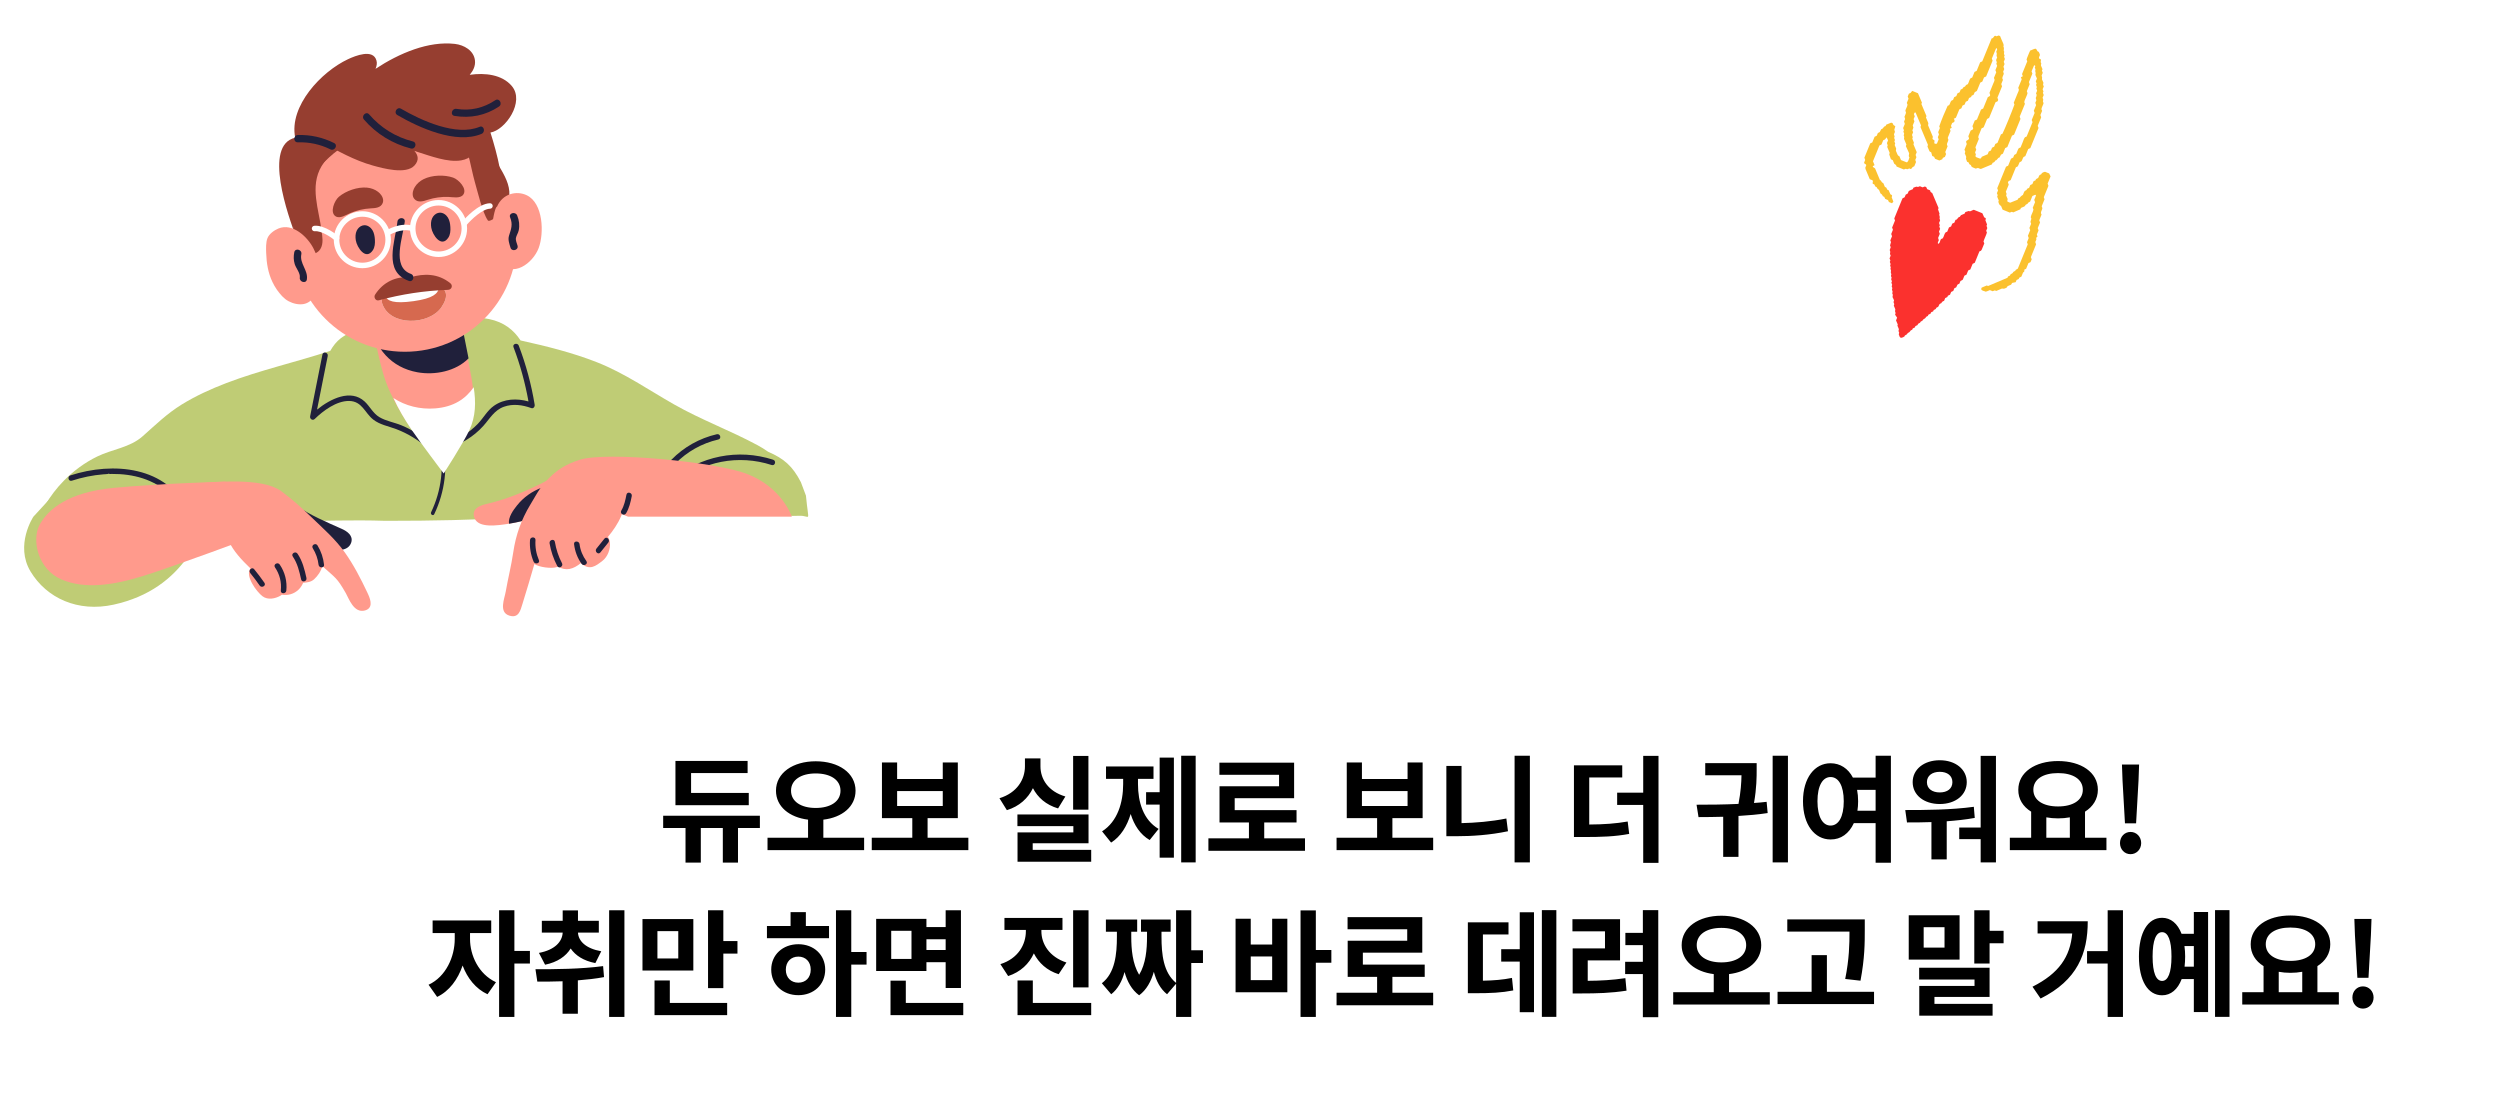 <svg width="518" height="227" viewBox="0 0 518 227" fill="none" xmlns="http://www.w3.org/2000/svg">
<g filter="url(#filter0_bdddddiiii_266_77200)">
<path d="M5 192.747C5 206.103 15.827 216.93 29.183 216.93H482.817C496.173 216.93 507 206.103 507 192.747V105.385C507 104.05 505.917 102.967 504.582 102.967H29.183C15.827 102.967 5 113.794 5 127.15V192.747Z" fill="white" shape-rendering="crispEdges"/>
<path d="M120 141.585V144.129H104.808V134.961H119.76V137.481H108.048V141.585H120ZM122.304 146.313V148.857H117.768V156.033H114.624V148.857H110.064V156.033H106.896V148.857H102.264V146.313H122.304ZM128.758 141.129C128.758 143.385 130.846 144.705 133.87 144.705C136.918 144.705 139.006 143.385 139.006 141.129C139.006 138.873 136.918 137.553 133.87 137.553C130.846 137.553 128.758 138.873 128.758 141.129ZM135.454 150.873H143.902V153.441H123.886V150.873H132.286V147.129C128.398 146.649 125.638 144.417 125.638 141.129C125.638 137.433 129.166 135.033 133.87 135.033C138.598 135.033 142.126 137.433 142.126 141.129C142.126 144.417 139.366 146.673 135.454 147.129V150.873ZM150.74 141.201V144.297H160.196V141.201H150.74ZM157.052 150.873H165.5V153.441H145.484V150.873H153.884V146.817H147.596V135.273H150.74V138.705H160.196V135.273H163.316V146.817H157.052V150.873ZM190.376 133.929V145.065H187.208V133.929H190.376ZM185.6 142.329L184.088 144.801C181.568 144.057 179.864 142.521 178.88 140.601C177.872 142.689 176.072 144.369 173.48 145.161L171.944 142.689C175.616 141.561 177.224 138.777 177.224 136.089V134.433H180.44V136.089C180.44 138.705 182.024 141.273 185.6 142.329ZM178.832 153.393H190.952V155.841H175.688V149.769H187.256V148.473H175.664V146.049H190.4V152.025H178.832V153.393ZM200.646 138.681V139.761C200.646 143.457 201.726 147.177 204.918 149.049L203.07 151.353C201.102 150.201 199.854 148.281 199.134 145.953C198.366 148.473 197.07 150.633 195.078 151.881L193.206 149.553C196.422 147.513 197.574 143.553 197.574 139.761V138.681H194.022V136.113H203.862V138.681H200.646ZM205.134 141.441V134.265H208.086V155.001H205.134V144.009H202.326V141.441H205.134ZM209.598 133.881H212.598V155.985H209.598V133.881ZM226.804 150.993H235.252V153.585H215.236V150.993H223.636V147.705H217.54V140.217H229.876V137.841H217.516V135.321H232.996V142.689H220.684V145.161H233.5V147.705H226.804V150.993ZM247.048 141.201V144.297H256.504V141.201H247.048ZM253.36 150.873H261.808V153.441H241.792V150.873H250.192V146.817H243.904V135.273H247.048V138.705H256.504V135.273H259.624V146.817H253.36V150.873ZM267.686 135.993V147.849C270.59 147.777 273.734 147.537 276.974 146.889L277.31 149.529C273.542 150.321 269.87 150.561 266.51 150.561H264.542V135.993H267.686ZM278.678 133.881H281.846V155.985H278.678V133.881ZM294.145 138.393V148.137C297.313 148.113 299.593 147.945 302.113 147.513L302.425 150.081C299.449 150.633 296.809 150.729 292.777 150.729H290.977V135.873H300.985V138.393H294.145ZM305.329 133.905H308.497V156.081H305.329V144.081H299.929V141.537H305.329V133.905ZM330.901 143.433L331.117 145.761C329.125 146.073 327.061 146.241 325.069 146.361V154.833H321.901V146.529C320.101 146.577 318.373 146.601 316.789 146.601L316.381 144.033C319.045 144.033 322.069 144.009 325.069 143.865C325.549 141.369 325.669 139.425 325.693 137.937H318.181V135.417H328.837V136.665C328.837 138.249 328.837 140.553 328.285 143.673C329.173 143.625 330.061 143.529 330.901 143.433ZM332.149 133.881H335.317V155.985H332.149V133.881ZM349.715 145.281H353.483V140.961H349.643C349.787 141.681 349.859 142.473 349.859 143.313C349.859 144.009 349.811 144.681 349.715 145.281ZM344.147 148.353C345.779 148.353 346.883 146.601 346.883 143.313C346.883 140.049 345.779 138.297 344.147 138.297C342.539 138.297 341.435 140.049 341.435 143.313C341.435 146.601 342.539 148.353 344.147 148.353ZM353.483 133.881H356.651V156.057H353.483V147.849H348.971C347.987 150.009 346.283 151.257 344.147 151.233C340.859 151.233 338.435 148.185 338.435 143.313C338.435 138.465 340.859 135.441 344.147 135.441C346.139 135.441 347.795 136.521 348.779 138.417H353.483V133.881ZM366.777 137.217C365.217 137.217 364.113 138.009 364.113 139.353C364.113 140.721 365.217 141.489 366.777 141.489C368.337 141.489 369.393 140.721 369.393 139.353C369.393 138.009 368.337 137.217 366.777 137.217ZM366.777 143.889C363.513 143.889 361.161 142.041 361.161 139.353C361.161 136.689 363.513 134.817 366.777 134.817C370.017 134.817 372.369 136.689 372.369 139.353C372.369 142.041 370.017 143.889 366.777 143.889ZM373.833 144.465L374.025 146.769C372.081 147.129 370.137 147.321 368.217 147.465V155.361H365.049V147.633C363.249 147.705 361.521 147.705 359.985 147.705L359.625 145.137C363.729 145.137 369.129 145.113 373.833 144.465ZM375.249 133.905H378.417V155.985H375.249V151.161H370.809V148.761H375.249V133.905ZM388.855 146.649V150.873H393.727V146.649C392.959 146.793 392.143 146.865 391.279 146.865C390.415 146.865 389.623 146.793 388.855 146.649ZM391.279 137.481C388.207 137.481 386.167 138.729 386.167 140.937C386.167 143.121 388.207 144.393 391.279 144.393C394.351 144.393 396.415 143.121 396.415 140.937C396.415 138.729 394.351 137.481 391.279 137.481ZM396.871 150.873H401.311V153.441H381.295V150.873H385.711V145.473C384.031 144.441 383.023 142.857 383.047 140.937C383.047 137.313 386.527 134.985 391.279 134.985C396.055 134.985 399.535 137.313 399.535 140.937C399.535 142.857 398.527 144.441 396.871 145.473V150.873ZM405.149 147.897L404.645 139.041L404.525 135.705H408.077L407.957 139.041L407.453 147.897H405.149ZM406.301 154.281C405.053 154.281 404.117 153.273 404.117 151.977C404.117 150.681 405.053 149.673 406.301 149.673C407.549 149.673 408.509 150.681 408.509 151.977C408.509 153.273 407.549 154.281 406.301 154.281ZM62.246 170.633V171.857C62.246 175.217 63.998 179.129 67.622 180.809L65.87 183.305C63.422 182.177 61.694 179.969 60.71 177.353C59.726 180.233 57.95 182.657 55.43 183.857L53.654 181.337C57.278 179.657 59.078 175.505 59.078 171.857V170.633H54.494V168.017H66.638V170.633H62.246ZM74.654 174.329V176.945H71.438V188.009H68.27V165.905H71.438V174.329H74.654ZM77.796 177.185L76.524 174.737C79.836 174.113 81.348 172.409 81.444 170.537H77.124V168.089H81.444V165.929H84.612V168.089H88.932V170.537H84.612C84.708 172.289 86.22 173.825 89.436 174.401L88.212 176.849C85.74 176.369 84.084 175.265 83.1 173.825C82.116 175.433 80.364 176.657 77.796 177.185ZM89.82 177.473L90.012 179.753C88.236 180.089 86.388 180.281 84.588 180.425V187.337H81.42V180.617C79.548 180.689 77.772 180.689 76.188 180.689L75.804 178.121C79.836 178.121 85.188 178.097 89.82 177.473ZM91.068 165.905H94.236V188.009H91.068V165.905ZM105.394 175.889V170.225H101.074V175.889H105.394ZM108.514 167.729V178.385H97.978V167.729H108.514ZM103.642 180.449V185.105H115.522V187.625H100.474V180.449H103.642ZM114.73 172.289H117.658V174.881H114.73V182.033H111.562V165.905H114.73V172.289ZM130.27 180.905C131.758 180.905 132.838 179.897 132.838 178.193C132.838 176.537 131.758 175.505 130.27 175.505C128.782 175.505 127.678 176.537 127.678 178.217C127.678 179.897 128.782 180.905 130.27 180.905ZM130.27 172.937C133.462 172.937 135.838 175.121 135.838 178.193C135.838 181.313 133.462 183.497 130.27 183.497C127.054 183.497 124.654 181.313 124.654 178.193C124.654 175.121 127.054 172.937 130.27 172.937ZM131.83 166.289V169.169H136.63V171.689H123.766V169.169H128.662V166.289H131.83ZM144.406 174.545V177.161H141.238V188.009H138.07V165.905H141.238V174.545H144.406ZM153.716 175.985V170.153H149.516V175.985H153.716ZM160.796 171.905H156.812V174.137H160.796V171.905ZM156.812 176.657V178.481H146.396V167.681H156.812V169.385H160.796V165.905H163.964V182.009H160.796V176.657H156.812ZM152.54 185.105H164.444V187.625H149.372V180.497H152.54V185.105ZM190.4 165.905V181.889H187.208V165.905H190.4ZM185.816 176.729L184.208 179.153C181.76 178.385 180.08 176.801 179.072 174.833C178.088 176.993 176.312 178.697 173.744 179.537L172.136 177.065C175.808 175.913 177.416 173.009 177.416 170.249V169.985H172.976V167.489H185V169.985H180.632V170.249C180.632 172.841 182.24 175.553 185.816 176.729ZM178.856 185.105H190.952V187.625H175.688V180.449H178.856V185.105ZM214.11 174.185V176.825H211.686V188.009H208.542V181.121L206.67 183.305C205.278 182.201 204.438 180.569 203.934 178.649C203.358 180.641 202.422 182.393 200.886 183.521C199.35 182.393 198.414 180.665 197.862 178.697C197.358 180.569 196.494 182.201 195.102 183.305L193.158 181.025C195.894 178.913 196.278 175.025 196.278 171.377V170.345H193.998V167.825H200.478V170.345H199.254V171.377C199.254 173.945 199.494 176.969 200.886 179.273C202.278 176.993 202.518 173.993 202.518 171.377V170.345H201.27V167.825H207.414V170.345H205.518V171.377C205.518 175.025 205.902 178.817 208.542 180.953V165.905H211.686V174.185H214.11ZM228.449 180.377V175.481H224.009V180.377H228.449ZM228.449 173.009V167.657H231.593V182.897H220.865V167.657H224.009V173.009H228.449ZM240.713 174.137V176.777H237.497V188.009H234.329V165.929H237.497V174.137H240.713ZM253.36 182.993H261.808V185.585H241.792V182.993H250.192V179.705H244.096V172.217H256.432V169.841H244.072V167.321H259.552V174.689H247.24V177.161H260.056V179.705H253.36V182.993ZM272.115 170.921V180.497C274.419 180.449 276.195 180.305 278.139 179.921L278.403 182.513C275.931 182.993 273.747 183.089 270.507 183.089H268.995V168.401H277.419V170.921H272.115ZM279.747 173.969V166.313H282.699V187.025H279.747V176.537H275.907V173.969H279.747ZM284.331 165.881H287.331V187.985H284.331V165.881ZM293.833 176.297V180.521C296.497 180.497 298.873 180.377 301.633 179.969L301.873 182.561C298.609 183.065 295.801 183.137 292.489 183.137H290.713V173.801H297.409V170.273H290.665V167.753H300.529V176.297H293.833ZM305.257 165.881H308.449V188.057H305.257V179.129H301.585V176.585H305.257V173.129H301.633V170.585H305.257V165.881ZM316.415 173.129C316.415 175.385 318.503 176.705 321.527 176.705C324.575 176.705 326.663 175.385 326.663 173.129C326.663 170.873 324.575 169.553 321.527 169.553C318.503 169.553 316.415 170.873 316.415 173.129ZM323.111 182.873H331.559V185.441H311.543V182.873H319.943V179.129C316.055 178.649 313.295 176.417 313.295 173.129C313.295 169.433 316.823 167.033 321.527 167.033C326.255 167.033 329.783 169.433 329.783 173.129C329.783 176.417 327.023 178.673 323.111 179.129V182.873ZM350.35 180.497L347.182 180.137C348.022 175.961 348.07 172.889 348.07 170.321H335.182V167.801H351.238V169.913C351.238 172.673 351.238 175.793 350.35 180.497ZM343.39 182.801H353.158V185.345H333.166V182.801H340.222V175.193H343.39V182.801ZM367.761 173.633V169.409H363.441V173.633H367.761ZM370.881 166.937V176.129H360.345V166.937H370.881ZM365.673 183.857V185.297H377.721V187.745H362.529V181.577H373.977V180.257H362.505V177.809H377.097V183.857H365.673ZM377.097 170.153H380.001V172.745H377.097V176.945H373.929V165.905H377.097V170.153ZM387.045 168.185H397.437C397.437 174.857 395.301 180.377 387.669 184.193L385.989 181.745C391.509 178.961 393.789 175.529 394.221 170.705H387.045V168.185ZM401.565 165.905H404.733V188.009H401.565V176.945H397.293V174.377H401.565V165.905ZM417.499 177.593H419.419V173.321H417.475C417.571 173.993 417.619 174.713 417.619 175.481C417.619 176.225 417.571 176.945 417.499 177.593ZM412.843 180.545C414.067 180.545 414.787 178.865 414.787 175.481C414.787 172.097 414.067 170.441 412.843 170.441C411.595 170.441 410.875 172.097 410.875 175.481C410.875 178.865 411.595 180.545 412.843 180.545ZM419.419 170.777V166.265H422.371V187.001H419.419V180.161H416.899C416.083 182.297 414.667 183.521 412.843 183.521C409.891 183.521 408.043 180.497 408.043 175.481C408.043 170.489 409.891 167.465 412.843 167.465C414.643 167.465 416.059 168.641 416.875 170.777H419.419ZM423.811 165.881H426.811V187.985H423.811V165.881ZM437.009 178.649V182.873H441.881V178.649C441.113 178.793 440.297 178.865 439.433 178.865C438.569 178.865 437.777 178.793 437.009 178.649ZM439.433 169.481C436.361 169.481 434.321 170.729 434.321 172.937C434.321 175.121 436.361 176.393 439.433 176.393C442.505 176.393 444.569 175.121 444.569 172.937C444.569 170.729 442.505 169.481 439.433 169.481ZM445.025 182.873H449.465V185.441H429.449V182.873H433.865V177.473C432.185 176.441 431.177 174.857 431.201 172.937C431.201 169.313 434.681 166.985 439.433 166.985C444.209 166.985 447.689 169.313 447.689 172.937C447.689 174.857 446.681 176.441 445.025 177.473V182.873ZM453.303 179.897L452.799 171.041L452.679 167.705H456.231L456.111 171.041L455.607 179.897H453.303ZM454.455 186.281C453.207 186.281 452.271 185.273 452.271 183.977C452.271 182.681 453.207 181.673 454.455 181.673C455.703 181.673 456.663 182.681 456.663 183.977C456.663 185.273 455.703 186.281 454.455 186.281Z" fill="black"/>
</g>
<g clip-path="url(#clip0_266_77200)">
<path d="M165.943 99.905C164.232 96.59 162.463 95.026 159.162 93.608C158.468 93.112 157.734 92.661 156.979 92.254C151.324 89.204 145.279 86.986 139.672 83.797C134.357 80.775 129.39 77.304 123.667 75.052C118.556 73.043 113.215 71.731 107.859 70.54C106.448 68.376 104.429 66.744 101.351 66.113C98.315 65.492 95.149 65.787 92.082 65.937C88.264 66.123 84.446 66.306 80.627 66.493C80.532 66.462 80.427 66.445 80.308 66.479C80.267 66.49 80.222 66.503 80.178 66.513L79.876 66.527C79.716 66.534 79.597 66.602 79.505 66.69C76.54 67.473 73.028 68.267 70.614 70.085C69.706 70.771 69.012 71.683 68.434 72.694C61.3 75.042 53.939 76.68 46.914 79.363C43.715 80.585 40.58 82.016 37.659 83.811C34.616 85.683 32.212 88.041 29.559 90.392C26.887 92.76 23.273 93.062 20.144 94.588C17.574 95.843 15.228 97.567 13.225 99.605C10.188 102.703 8.023 106.468 6.853 110.573C6.469 110.702 6.322 111.248 6.618 111.519C6.343 112.652 6.118 113.802 5.996 114.976C5.918 115.702 7.06 115.699 7.135 114.976C7.247 113.918 7.451 112.883 7.7 111.858C21.073 115.118 26.995 104.791 40.61 106.871C54.37 108.971 65.979 107.458 79.876 107.916C100.658 107.916 111.649 107.099 125.794 105.478C132.142 104.752 145.82 107.204 151.978 105.478C156.738 104.144 158.262 107.219 165.593 106.871C168.037 106.755 167.57 108.75 166.99 102.691L165.943 99.905Z" fill="#BFCC75"/>
<path d="M160.202 95.256C152.919 92.895 145.068 94.479 139.236 99.415C138.675 99.89 139.485 100.69 140.042 100.219C145.568 95.544 153.017 94.123 159.9 96.355C160.6 96.582 160.899 95.483 160.202 95.259V95.256Z" fill="#20203B"/>
<path d="M148.532 89.97C141.269 91.653 135.632 97.376 134.085 104.652C133.932 105.368 135.034 105.673 135.183 104.954C136.655 98.044 141.936 92.664 148.835 91.066C149.549 90.9 149.246 89.804 148.532 89.97Z" fill="#20203B"/>
<path d="M39.033 106.045C34.732 96.557 23.406 95.634 14.582 98.504C13.889 98.731 14.185 99.831 14.885 99.6C23.256 96.879 33.953 97.585 38.051 106.619C38.353 107.284 39.336 106.707 39.037 106.045H39.033Z" fill="#20203B"/>
<path d="M91.76 91.491C91.655 90.986 90.929 91.201 91.037 91.704C92.071 96.625 91.478 101.635 89.33 106.126C89.11 106.585 89.758 106.992 89.979 106.53C92.221 101.841 92.841 96.628 91.762 91.489L91.76 91.491Z" fill="#20203B"/>
<path d="M107.492 71.619C107.234 70.94 106.132 71.235 106.394 71.921C107.788 75.588 108.808 79.329 109.502 83.18C107.091 82.504 104.456 82.596 102.341 84.085C100.95 85.062 100.165 86.616 99.002 87.82C97.173 89.72 94.929 91.013 92.426 91.83C91.733 92.057 92.028 93.156 92.729 92.926C95.561 92.003 98.098 90.51 100.107 88.292C101.467 86.789 102.389 84.995 104.419 84.275C106.289 83.61 108.271 83.895 110.083 84.557C110.532 84.723 110.848 84.241 110.784 83.858C110.097 79.658 109.002 75.598 107.489 71.619H107.492Z" fill="#20203B"/>
<path d="M89.491 92.088C87.594 90.463 85.537 89.113 83.221 88.143C81.742 87.522 79.957 87.251 78.58 86.413C77.254 85.602 76.642 84.198 75.544 83.183C72.677 80.541 68.481 82.62 65.693 84.869C66.431 81.165 67.169 77.464 67.907 73.759C68.05 73.044 66.951 72.738 66.809 73.457L64.258 86.26C64.15 86.803 64.785 87.23 65.21 86.813C66.948 85.113 69.702 83.058 72.31 83.078C75.04 83.102 75.581 85.565 77.329 86.932C78.713 88.014 80.481 88.306 82.086 88.909C84.527 89.829 86.707 91.199 88.682 92.892C89.236 93.367 90.046 92.566 89.488 92.088H89.491Z" fill="#20203B"/>
<path d="M6.917 107.059C6.917 107.059 3.017 112.938 6.342 118.437C9.668 123.936 16.132 126.914 23.544 125.283C30.956 123.651 35.71 119.858 38.94 115.306C42.17 110.753 41.602 106.961 41.602 106.961L31.813 100.702L22.5 98.141L10.934 102.692L6.917 107.059Z" fill="#BFCC75"/>
<path d="M97.783 78.872C97.759 78.652 97.711 78.431 97.677 78.211C97.467 77.061 97.259 75.907 97.035 74.757C96.392 71.406 95.695 68.081 95.029 64.743C94.971 64.452 94.913 64.173 94.855 63.882C94.168 60.381 93.55 60.055 90.506 60.812C86.147 61.88 81.809 63.023 77.484 64.221C77.426 63.953 77.368 63.675 77.31 63.417C77.157 62.684 76.168 63 76.321 63.719C77.31 68.221 78.106 72.851 79.354 77.258C79.738 78.608 80.228 79.91 80.789 81.165C81.86 83.54 83.203 85.772 84.624 87.879C86.174 90.182 88.004 91.916 90.605 92.333C93.567 92.811 95.515 90.857 96.855 88.018C98.232 85.097 98.289 82.041 97.786 78.876L97.783 78.872Z" fill="#FF9A8C"/>
<path d="M94.997 63.849C94.501 63.643 93.981 63.463 93.447 63.317C88.01 61.879 82.243 62.968 77.534 65.949C77.463 65.997 77.401 66.048 77.364 66.105C77.014 66.119 76.626 66.407 76.711 66.855C77.656 72.184 81.06 76.16 86.497 77.137C90.094 77.788 94.467 76.93 97.082 74.25C96.415 70.77 95.688 67.317 94.997 63.846V63.849Z" fill="#20203B"/>
<path d="M106.035 17.807C103.998 15.426 100.458 15.049 97.33 15.501C98.068 14.625 98.531 13.642 98.415 12.549C98.194 10.456 96.133 9.313 94.25 9.096C88.789 8.468 82.757 11.006 77.81 14.259C78.061 13.669 78.16 13.082 78.003 12.536C77.303 10.066 73.648 11.545 72.091 12.274C66.609 14.842 59.836 21.966 61.166 28.534C54.484 30.057 59.653 44.62 61.465 49.427C61.404 49.566 61.876 49.512 61.927 49.702C63.484 55.557 68.935 54.834 73.777 54.722C81.108 54.553 89.075 54.909 96.249 53.213C107.391 50.577 104.518 36.54 101.621 27.462C104.722 26.956 108.813 21.061 106.031 17.807H106.035Z" fill="#963E30"/>
<path d="M83.879 72.885C96.709 72.885 107.11 62.508 107.11 49.708C107.11 36.908 96.709 26.531 83.879 26.531C71.049 26.531 60.648 36.908 60.648 49.708C60.648 62.508 71.049 72.885 83.879 72.885Z" fill="#FF9A8C"/>
<path d="M92.213 60.29C92.196 60.246 92.182 60.215 92.151 60.184C91.873 59.733 91.448 59.615 90.961 59.635C90.445 59.655 89.853 59.842 89.353 59.923C86.5 60.419 83.665 60.856 80.781 61.141C80.462 61.158 80.115 61.209 79.826 61.331C79.69 61.379 79.554 61.457 79.448 61.562C79.101 61.884 79.047 62.413 79.186 62.854C80.72 67.661 88.908 67.43 91.485 63.631C92.128 62.685 92.77 61.362 92.213 60.29Z" fill="white"/>
<path d="M91.485 63.635C88.908 67.434 80.723 67.661 79.186 62.858C79.047 62.42 79.101 61.888 79.448 61.565C79.554 61.457 79.69 61.382 79.826 61.334C80.247 62.362 81.57 62.983 85.711 62.396C89.747 61.826 90.757 60.819 90.958 59.635C91.444 59.615 91.869 59.733 92.148 60.184C92.179 60.215 92.196 60.246 92.209 60.29C92.767 61.362 92.124 62.685 91.481 63.631L91.485 63.635Z" fill="#D6694F"/>
<path d="M93.298 58.673C90.796 56.662 87.889 56.604 85.026 57.462C81.989 57.194 79.361 58.48 77.712 61.058C77.375 61.584 77.827 62.405 78.494 62.225C83.196 60.956 87.953 60.224 92.822 60.057C93.584 60.03 93.907 59.162 93.298 58.673Z" fill="#963E30"/>
<path d="M101.19 30.443C98.66 24.737 94.4 21.644 88.133 20.64C79.293 19.225 63.281 20.259 62.322 31.973C62.315 32.061 62.332 32.133 62.349 32.207C62.077 32.418 61.826 32.655 61.652 32.94C60.364 35.04 60.989 38.928 61.061 41.197C61.152 44.087 60.19 45.91 61.061 48.719C61.418 49.869 62.543 52.08 63.76 52.497C64.777 52.846 65.835 52.504 66.396 51.574C67.069 50.455 66.787 49.06 66.634 47.839C66.083 43.429 64.128 38.639 66.627 34.426C68.204 31.77 69.928 30.647 72.924 29.823C75.216 29.192 77.569 28.913 79.908 28.53C81.979 28.194 84.063 27.96 86.154 27.814C87.239 27.74 88.323 27.685 89.408 27.655C93.451 27.54 95.906 28.218 96.977 31.912C97.382 33.3 97.984 36.37 98.395 37.75C98.932 39.565 99.962 44.08 101.084 45.671C101.462 46.211 104.239 44.091 104.868 42.849C107.157 38.354 103.118 34.789 101.19 30.44V30.443Z" fill="#963E30"/>
<path d="M69.747 49.932C69.618 49.932 69.489 49.888 69.383 49.8C68.7 49.23 66.64 47.778 65.228 47.914C64.912 47.934 64.637 47.714 64.606 47.401C64.576 47.089 64.807 46.811 65.12 46.781C67.265 46.56 69.999 48.83 70.115 48.925C70.356 49.125 70.387 49.484 70.186 49.725C70.074 49.861 69.911 49.929 69.747 49.929V49.932Z" fill="white"/>
<path d="M96.219 46.849C96.086 46.849 95.957 46.805 95.848 46.713C95.61 46.51 95.583 46.15 95.787 45.913C96.324 45.288 99.119 42.178 101.506 42.11C101.829 42.099 102.084 42.347 102.091 42.663C102.101 42.975 101.853 43.236 101.537 43.246C99.953 43.294 97.719 45.41 96.651 46.652C96.539 46.784 96.379 46.849 96.219 46.849Z" fill="white"/>
<path d="M109.147 40.458C107.035 39.444 104.132 40.105 102.972 42.839C102.506 42.547 100.599 50.764 103.472 54.312C106.229 57.718 110.429 54.529 111.609 51.401C112.765 48.335 112.578 42.106 109.147 40.458Z" fill="#FF9A8C"/>
<path d="M57.376 60.036C58.087 61.006 58.777 61.871 59.81 62.421C60.745 62.916 61.939 63.194 62.976 62.987C64.183 62.75 65.101 61.735 65.642 60.63C67.046 57.766 66.397 54.269 64.931 51.436C63.697 49.045 60.616 46.138 57.689 47.345C56.811 47.708 55.781 48.454 55.424 49.333C55.071 50.212 55.118 51.48 55.152 52.43C55.227 54.547 55.543 56.535 56.458 58.445C56.699 58.947 57.046 59.585 57.376 60.032V60.036Z" fill="#FF9A8C"/>
<path d="M75.096 46.73C74.576 46.886 74.14 47.307 73.909 47.805C73.624 48.416 73.613 49.125 73.722 49.79C73.967 51.269 75.786 54.044 77.252 51.849C77.673 51.215 77.721 50.411 77.677 49.651C77.636 48.965 77.517 48.26 77.16 47.673C76.799 47.086 76.153 46.635 75.466 46.666C75.341 46.672 75.218 46.693 75.103 46.73H75.096Z" fill="#20203B"/>
<path d="M90.734 44.128C90.214 44.285 89.779 44.705 89.548 45.204C89.262 45.814 89.252 46.523 89.361 47.188C89.606 48.667 91.425 51.442 92.89 49.247C93.312 48.613 93.359 47.809 93.315 47.049C93.275 46.364 93.156 45.658 92.799 45.072C92.441 44.485 91.792 44.033 91.105 44.064C90.979 44.071 90.857 44.091 90.741 44.128H90.734Z" fill="#20203B"/>
<path d="M78.673 40.045C78.567 39.94 78.455 39.842 78.34 39.75C77.694 39.248 76.881 38.96 76.061 38.878C74.127 38.688 71.685 39.53 70.21 40.778C69.319 41.531 68.255 44.004 69.543 44.822C70.444 45.392 71.753 44.506 72.583 44.153C73.916 43.584 75.347 43.251 76.796 43.176C77.751 43.126 78.931 43.078 79.312 42.023C79.56 41.334 79.193 40.564 78.676 40.045H78.673Z" fill="#963E30"/>
<path d="M85.739 39.152C85.801 39.016 85.869 38.884 85.947 38.759C86.372 38.056 87.021 37.497 87.759 37.127C89.497 36.255 92.077 36.17 93.903 36.805C95.005 37.188 96.889 39.115 95.981 40.339C95.345 41.194 93.805 40.835 92.904 40.804C91.455 40.75 90 40.953 88.619 41.401C87.712 41.696 86.589 42.073 85.858 41.225C85.379 40.672 85.444 39.82 85.739 39.152Z" fill="#963E30"/>
<path d="M96.048 26.19C92.053 23.119 85.963 22.081 81.046 22.312C76.544 22.523 70.128 24.018 67.813 28.347C67.639 28.249 67.463 28.154 67.286 28.055C66.432 27.577 65.664 28.887 66.521 29.365C69.948 31.281 73.447 33.235 77.255 34.297C79.333 34.877 84.137 36.214 85.888 34.284C86.868 33.205 86.663 32.18 85.858 31.251C86.089 31.329 86.31 31.417 86.544 31.492C89.122 32.296 92.787 33.71 95.552 33.229C99.843 32.479 98.67 28.205 96.052 26.193L96.048 26.19Z" fill="#963E30"/>
<path d="M107.482 47.735C107.696 46.677 107.57 45.639 107.162 44.645C106.798 43.753 105.326 44.143 105.697 45.049C106.288 46.49 105.921 47.42 105.476 48.807C105.2 49.666 105.53 50.469 105.768 51.301C106.037 52.237 107.502 51.84 107.233 50.897C107.097 50.429 106.808 49.791 106.9 49.299C107.002 48.773 107.369 48.282 107.478 47.735H107.482Z" fill="#20203B"/>
<path d="M62.439 52.668C62.632 51.715 61.17 51.308 60.973 52.264C60.803 53.092 60.817 53.896 61.062 54.71C61.316 55.562 62.252 56.596 62.119 57.492C61.976 58.445 63.438 58.859 63.584 57.896C63.873 55.972 62.037 54.615 62.439 52.668Z" fill="#20203B"/>
<path d="M90.864 53.251C87.603 53.251 84.947 50.605 84.947 47.348C84.947 44.091 87.599 41.445 90.864 41.445C94.128 41.445 96.78 44.091 96.78 47.348C96.78 50.605 94.128 53.251 90.864 53.251ZM90.864 42.585C88.232 42.585 86.09 44.722 86.09 47.348C86.09 49.974 88.232 52.111 90.864 52.111C93.495 52.111 95.638 49.974 95.638 47.348C95.638 44.722 93.495 42.585 90.864 42.585Z" fill="white"/>
<path d="M75.079 55.571C71.818 55.571 69.162 52.925 69.162 49.668C69.162 46.412 71.814 43.766 75.079 43.766C78.343 43.766 80.995 46.415 80.995 49.668C80.995 52.922 78.339 55.571 75.079 55.571ZM75.079 44.905C72.447 44.905 70.305 47.043 70.305 49.672C70.305 52.301 72.447 54.434 75.079 54.434C77.71 54.434 79.856 52.297 79.856 49.672C79.856 47.046 77.714 44.905 75.079 44.905Z" fill="white"/>
<path d="M85.13 56.746C81.036 55.284 83.518 49.12 83.868 45.918C83.974 44.951 82.454 44.958 82.348 45.918C81.893 50.087 79.298 56.271 84.725 58.208C85.647 58.537 86.044 57.075 85.13 56.746Z" fill="#20203B"/>
<path d="M80.544 48.764L79.932 47.804C80.054 47.726 82.934 45.921 85.695 46.806L85.345 47.889C83.104 47.163 80.571 48.748 80.547 48.761L80.544 48.764Z" fill="white"/>
<path d="M69.223 29.635C66.867 28.465 64.351 27.895 61.716 27.976C60.74 28.007 60.736 29.523 61.716 29.493C64.085 29.422 66.333 29.893 68.455 30.945C69.329 31.379 70.097 30.07 69.22 29.635H69.223Z" fill="#20203B"/>
<path d="M85.548 29.306C81.968 28.397 78.904 26.49 76.49 23.702C75.851 22.962 74.779 24.038 75.415 24.774C77.989 27.749 81.328 29.798 85.143 30.768C86.092 31.009 86.497 29.547 85.548 29.306Z" fill="#20203B"/>
<path d="M99.37 26.276C94.538 28.308 87.248 24.949 83.096 22.53C82.25 22.039 81.485 23.348 82.331 23.84C86.857 26.479 94.507 29.95 99.774 27.738C100.662 27.365 100.271 25.899 99.37 26.276Z" fill="#20203B"/>
<path d="M102.627 20.763C100.217 22.378 97.449 23.033 94.572 22.554C93.617 22.395 93.205 23.857 94.168 24.016C97.439 24.562 100.631 23.925 103.392 22.073C104.198 21.53 103.44 20.217 102.627 20.763Z" fill="#20203B"/>
<path d="M98.15 80.227C96.463 82.662 93.998 84.311 90.177 84.62C87.041 84.871 83.985 84.097 81.519 82.469C82.57 84.789 83.879 86.974 85.273 89.033C86.79 91.285 91.931 98.104 91.931 98.104C91.931 98.104 95.926 91.947 97.235 89.169C98.582 86.312 98.64 83.32 98.147 80.227H98.15Z" fill="white"/>
<path d="M70.821 109.585C67.499 108.099 64.347 106.8 61.335 104.71C60.729 104.293 60.162 105.277 60.76 105.694C61.406 106.142 62.059 106.566 62.725 106.973C62.514 107.173 62.419 107.523 62.657 107.808C64.286 109.755 65.952 112.577 68.39 113.605C69.815 114.205 72.212 114.199 72.78 112.394C73.222 110.983 71.936 110.084 70.825 109.585H70.821Z" fill="#20203B"/>
<path d="M46.688 99.793C46.688 99.793 33.427 100.149 23.546 101.088C14.134 101.984 10.009 105.481 8.245 108.674C6.48 111.866 7.864 117.965 12.713 120.051C17.561 122.138 23.454 121.283 29.819 119.291C36.188 117.3 52.723 111.136 52.723 111.136L46.688 99.789V99.793Z" fill="#FF9A8C"/>
<path d="M76.099 122.75C74.766 119.934 73.28 117.037 71.441 114.455C69.496 111.724 67.024 109.564 64.623 107.25C62.603 105.303 60.519 103.413 58.251 101.754C54.259 98.834 44.256 99.882 39.608 100.269C38.88 100.33 43.433 101.252 44.167 101.191C44.358 101.174 44.545 101.168 44.735 101.154C44.735 101.198 44.725 101.242 44.735 101.29C45.497 104.767 45.861 108.773 47.353 112.026C48.34 114.174 50.091 116.056 51.896 117.773C50.696 119.306 53.178 122.631 54.395 123.547C55.49 124.368 57.013 124.056 58.132 123.421C58.237 123.364 58.319 123.286 58.411 123.218C59.649 123.442 60.954 123.065 61.886 122.149C62.301 121.742 62.6 121.26 62.811 120.748C63.634 120.704 64.463 120.592 65.079 120.029C65.847 119.327 66.554 118.323 66.775 117.285C69.567 119.822 69.788 119.639 71.662 122.919C72.27 123.981 73.314 127.129 75.619 126.488C77.211 126.047 76.942 124.554 76.255 123.089C76.201 122.973 76.146 122.861 76.095 122.746L76.099 122.75Z" fill="#FF9A8C"/>
<path d="M164.065 107.059C164.065 107.059 162.069 100.943 154.656 98.147C148.145 95.692 125.758 93.51 120.158 95.254C114.554 96.998 113.201 100.081 113.201 100.081L130.138 107.059H164.068H164.065Z" fill="#FF9A8C"/>
<path d="M115.394 98.509C110.511 101.104 105.985 103.241 100.555 104.483C99.096 104.826 97.583 105.65 98.355 107.431C99.222 109.432 102.952 108.91 105.482 108.513C106.407 108.364 107.25 108.184 107.91 108.025C109.073 107.753 109.997 107.319 110.762 106.739C112.52 105.409 113.398 103.36 114.241 100.867C114.299 100.697 114.275 100.548 114.197 100.422C114.788 100.114 115.383 99.808 115.975 99.49C116.624 99.147 116.043 98.16 115.394 98.513V98.509Z" fill="#FF9A8C"/>
<path d="M112.395 100.982C110.307 101.755 108.495 102.997 107.114 104.737C106.407 105.612 105.221 107.23 105.482 108.516C106.407 108.367 107.25 108.187 107.91 108.028C109.073 107.756 109.998 107.322 110.763 106.742C110.981 106.23 111.151 105.707 111.31 105.181C111.548 104.398 112.086 103.316 112.075 102.44C112.075 102.406 112.086 102.373 112.075 102.339C112.293 102.237 112.497 102.155 112.691 102.077C113.374 101.826 113.078 100.724 112.395 100.985V100.982Z" fill="#20203B"/>
<path d="M125.953 111.254C128.088 108.7 130.098 105.226 129.057 102.553C128.374 100.799 127.058 100.101 125.48 99.487C124.188 98.984 122.811 98.591 121.413 98.56C119.849 98.526 118.057 99.351 116.684 98.262C116.793 98.167 116.891 98.065 117.003 97.974C117.561 97.499 115.137 97.858 114.579 98.33C112.09 100.45 111.56 101.793 109.866 104.589C108.01 107.652 106.867 110.881 106.347 114.43C105.932 117.259 105.273 119.773 104.783 122.598C104.531 124.06 103.294 126.866 105.541 127.558C107.469 128.152 107.836 126.489 108.251 125.136C109.156 122.174 109.877 119.837 110.727 116.859C111.577 117.5 114.276 117.893 115.419 117.49C115.48 117.469 115.538 117.428 115.599 117.405C117.303 118.392 118.782 117.941 120.356 116.672C122.165 118.307 123.433 117.296 124.868 116.173C125.919 115.349 126.517 113.758 126.378 112.401C126.334 111.974 126.181 111.583 125.96 111.258L125.953 111.254Z" fill="#FF9A8C"/>
<path d="M54.789 120.754C54.116 119.784 53.406 118.848 52.658 117.935C52.192 117.369 51.389 118.176 51.852 118.739C52.539 119.577 53.188 120.439 53.803 121.327C54.218 121.924 55.208 121.358 54.789 120.754Z" fill="#20203B"/>
<path d="M57.959 116.976C57.551 116.372 56.562 116.942 56.973 117.549C57.959 119.008 58.36 120.626 58.187 122.373C58.112 123.103 59.255 123.096 59.326 122.373C59.52 120.45 59.044 118.577 57.959 116.973V116.976Z" fill="#20203B"/>
<path d="M63.498 119.764C63.11 118 62.675 116.242 61.645 114.726C61.237 114.122 60.247 114.692 60.659 115.299C61.638 116.738 62.026 118.39 62.396 120.065C62.553 120.781 63.654 120.479 63.495 119.764H63.498Z" fill="#20203B"/>
<path d="M65.788 113.012C65.404 112.387 64.418 112.961 64.802 113.585C65.452 114.64 65.866 115.787 66.006 117.018C66.087 117.737 67.23 117.747 67.145 117.018C66.982 115.583 66.543 114.246 65.785 113.012H65.788Z" fill="#20203B"/>
<path d="M121.498 116.258C120.74 115.207 120.244 114.033 120.084 112.744C119.995 112.028 118.853 112.018 118.945 112.744C119.128 114.236 119.632 115.607 120.512 116.832C120.937 117.422 121.927 116.852 121.498 116.258Z" fill="#20203B"/>
<path d="M125.237 111.61L123.585 113.666C123.129 114.232 123.931 115.043 124.391 114.47C124.941 113.785 125.492 113.099 126.043 112.414C126.499 111.848 125.696 111.037 125.237 111.61Z" fill="#20203B"/>
<path d="M116.445 116.697C115.714 115.296 115.231 113.827 114.969 112.27C114.847 111.551 113.748 111.856 113.871 112.572C114.15 114.224 114.687 115.788 115.462 117.274C115.802 117.922 116.785 117.348 116.448 116.7L116.445 116.697Z" fill="#20203B"/>
<path d="M111.662 116.069C111.097 114.729 110.859 113.355 110.954 111.9C111.002 111.167 109.863 111.17 109.815 111.9C109.713 113.44 109.961 114.946 110.563 116.371C110.842 117.036 111.947 116.744 111.662 116.069Z" fill="#20203B"/>
<path d="M129.801 102.489C129.576 103.635 129.338 104.775 128.733 105.793C128.356 106.424 129.342 106.997 129.719 106.366C130.375 105.267 130.661 104.036 130.902 102.791C131.042 102.075 129.943 101.77 129.804 102.489H129.801Z" fill="#20203B"/>
</g>
<g clip-path="url(#clip1_266_77200)">
<path d="M392.451 62.285L392.331 62.578C392.389 62.73 392.445 62.877 392.497 63.016C392.46 63.125 392.426 63.224 392.393 63.323C392.496 63.569 392.6 63.816 392.71 64.082C392.653 64.317 392.613 64.563 392.757 64.81C392.794 64.871 392.714 65.002 392.661 65.198C392.796 65.398 392.973 65.665 393.084 65.826L392.855 66.386C392.949 66.607 393.072 66.898 393.213 67.227C393.2 67.272 393.173 67.372 393.146 67.471C393.248 67.717 393.353 67.963 393.455 68.211C393.342 68.468 393.367 68.715 393.519 68.95C393.487 69.049 393.452 69.148 393.419 69.247C393.561 69.511 393.507 69.9 393.919 70C394.167 69.967 394.4 69.859 394.615 69.708C394.653 69.382 395.05 69.424 395.154 69.203C395.258 68.977 395.449 68.93 395.621 68.819C395.739 68.743 395.791 68.572 395.9 68.472C395.974 68.403 396.093 68.384 396.191 68.342C396.237 68.248 396.283 68.154 396.334 68.049C396.468 67.986 396.612 67.919 396.76 67.849L396.876 67.564C397.024 67.496 397.167 67.43 397.304 67.365C397.352 67.262 397.397 67.166 397.434 67.089C397.586 67.007 397.722 66.93 397.858 66.856C397.897 66.53 398.294 66.571 398.398 66.351C398.503 66.126 398.691 66.078 398.862 65.966C398.981 65.89 399.033 65.719 399.141 65.62C399.216 65.551 399.334 65.531 399.433 65.489C399.479 65.395 399.525 65.302 399.577 65.197C399.711 65.134 399.853 65.066 400.003 64.997L400.12 64.712C400.268 64.644 400.411 64.578 400.549 64.514C400.597 64.411 400.641 64.316 400.685 64.223C400.864 64.127 401.096 64.112 401.168 63.86C401.219 63.684 401.413 63.684 401.548 63.608C401.602 63.528 401.682 63.45 401.709 63.357C401.789 63.081 401.946 62.894 402.231 62.827C402.358 62.596 402.51 62.391 402.805 62.35L403.046 61.76C403.195 61.689 403.337 61.622 403.487 61.551L403.603 61.268C403.749 61.199 403.894 61.134 404.042 61.064L404.276 60.493C404.431 60.416 404.572 60.347 404.721 60.274L404.953 59.706C405.073 59.655 405.171 59.613 405.307 59.556C405.361 59.446 405.453 59.316 405.495 59.172C405.564 58.93 405.758 58.863 405.981 58.781L406.211 58.218C406.361 58.141 406.499 58.069 406.649 57.99C406.666 57.962 406.7 57.921 406.719 57.875C406.822 57.627 406.922 57.378 407.029 57.117C407.161 57.054 407.301 56.985 407.454 56.913L407.811 56.038C407.96 55.969 408.104 55.901 408.252 55.831L408.73 54.662C408.884 54.588 409.024 54.519 409.173 54.448L410.137 52.087C410.252 52.039 410.35 51.997 410.451 51.954C410.509 51.873 410.584 51.799 410.621 51.709C410.808 51.27 410.985 50.827 411.148 50.427C411.083 50.273 411.042 50.175 410.984 50.036C411.169 49.413 411.514 48.811 411.688 48.184C411.63 48.044 411.589 47.945 411.538 47.824L411.769 47.257C411.714 47.099 411.663 46.952 411.609 46.796C411.639 46.707 411.674 46.609 411.712 46.502C411.599 46.213 411.485 45.92 411.374 45.636C411.522 45.222 411.52 45.218 411.122 45.027C410.999 44.753 410.869 44.465 410.743 44.185L408.965 43.463C408.762 43.549 408.552 43.611 408.37 43.722C408.159 43.848 407.972 43.723 407.912 43.72C407.588 43.821 407.386 43.885 407.221 43.937C407.153 44.08 407.107 44.174 407.061 44.268C406.815 44.372 406.568 44.475 406.321 44.581C406.232 44.7 406.142 44.821 406.053 44.94C405.629 44.948 405.628 45.558 405.183 45.55L404.944 46.134C404.795 46.204 404.652 46.27 404.504 46.338L404.266 46.923C404.118 46.991 403.975 47.057 403.826 47.127L403.468 48.005C403.358 48.051 403.259 48.093 403.135 48.146C402.823 48.489 402.811 49.006 402.527 49.388C402.429 49.43 402.331 49.472 402.232 49.513C401.892 49.769 402.077 50.367 401.577 50.521C401.404 50.233 401.664 50.024 401.721 49.746C401.681 49.627 401.631 49.478 401.574 49.306L401.925 48.446C401.867 48.293 401.814 48.145 401.755 47.989L401.993 47.407C401.936 47.256 401.88 47.109 401.821 46.955L401.933 46.682C401.876 46.519 401.824 46.371 401.768 46.215L401.987 45.678C401.936 45.481 401.898 45.331 401.86 45.182C402.082 44.89 401.647 44.585 401.877 44.292C401.774 43.993 401.673 43.696 401.562 43.375L401.672 43.107C401.234 42.074 400.799 41.041 400.351 39.985C400.13 39.887 399.923 39.739 399.924 39.444L399.309 39.194C399.242 39.046 399.175 38.903 399.109 38.759L398.824 38.643C398.671 38.702 398.522 38.758 398.368 38.816L397.789 38.58C397.544 38.745 397.297 38.761 397.075 38.669C396.849 38.75 396.649 38.822 396.462 38.887L396.334 39.199C396.044 39.341 395.728 39.409 395.477 39.616C395.416 39.764 395.355 39.914 395.279 40.1C395.174 40.159 395.04 40.235 394.862 40.335L394.644 40.868C394.494 40.947 394.357 41.017 394.192 41.104L392.494 45.262C392.536 45.378 392.588 45.525 392.645 45.688L392.046 47.154C392.104 47.308 392.16 47.455 392.217 47.604L391.858 48.484C391.916 48.64 391.97 48.786 392.027 48.941L391.67 49.816C391.717 49.928 391.758 50.026 391.812 50.155C391.751 50.377 391.683 50.623 391.616 50.864C391.659 50.967 391.7 51.065 391.761 51.21C391.703 51.371 391.634 51.567 391.548 51.806C391.581 51.914 391.628 52.062 391.678 52.22C391.561 52.463 391.601 52.709 391.753 52.953L391.515 53.537C391.573 53.688 391.629 53.837 391.687 53.989L391.57 54.274C391.628 54.427 391.684 54.574 391.736 54.712C391.698 54.823 391.666 54.922 391.64 54.999C391.689 55.167 391.733 55.317 391.777 55.465C391.576 55.725 391.894 55.971 391.809 56.202C391.722 56.437 391.823 56.602 391.878 56.801C391.918 56.944 391.758 57.085 391.824 57.246C391.865 57.344 391.906 57.442 391.947 57.541C391.913 57.639 391.88 57.739 391.842 57.847C391.895 57.987 391.951 58.134 392.009 58.286L391.892 58.573C391.95 58.724 392.006 58.872 392.057 59.011C392.021 59.12 391.986 59.219 391.953 59.318C392.018 59.511 392.159 59.682 392.041 59.913C391.938 60.12 392.208 60.296 392.136 60.502C392.081 60.66 392.048 60.806 392.143 60.947C392.305 61.186 392.022 61.444 392.199 61.694C392.319 61.864 392.371 62.083 392.453 62.28L392.451 62.285Z" fill="#FB312E"/>
<path d="M409.172 24.963L408.69 26.144C408.748 26.296 408.804 26.443 408.856 26.584C408.807 26.687 408.762 26.783 408.716 26.877C408.617 26.918 408.519 26.96 408.419 27.001C408.38 27.032 408.32 27.054 408.304 27.094C408.138 27.485 407.98 27.877 407.835 28.234C407.876 28.332 407.9 28.381 407.916 28.432C408.031 28.791 408.012 28.838 407.666 29.045C407.351 29.232 407.319 29.31 407.454 29.674C407.472 29.724 407.495 29.772 407.52 29.833L407.04 31.009C407.097 31.162 407.153 31.309 407.211 31.461L407.092 31.753C407.196 32.001 407.299 32.247 407.402 32.492C407.382 32.642 407.362 32.791 407.351 32.878C407.438 33.129 407.507 33.33 407.573 33.515L407.882 33.641C407.985 33.829 407.99 34.072 408.246 34.133C408.292 34.144 408.345 34.179 408.366 34.217C408.418 34.309 408.453 34.413 408.494 34.511C408.734 34.733 409.057 34.783 409.369 34.937C409.49 34.901 409.638 34.856 409.831 34.797L410.331 35C410.424 34.989 410.478 34.995 410.522 34.976C411.265 34.67 412.004 34.361 412.73 34.059L412.863 33.733C413.136 33.675 413.331 33.521 413.43 33.255C413.855 33.247 413.874 32.664 414.291 32.643C414.389 32.46 414.488 32.276 414.612 32.041C414.699 31.995 414.837 31.923 415.004 31.835L415.474 30.684C415.624 30.611 415.766 30.544 415.919 30.469L416.883 28.107C417.032 28.037 417.175 27.969 417.312 27.904L418.646 24.639C418.587 24.479 418.535 24.332 418.479 24.175L419.564 21.518C419.515 21.401 419.474 21.303 419.43 21.197C419.448 20.82 419.67 20.509 419.787 20.162C419.888 19.863 420.064 19.591 420.1 19.271C420.058 19.17 420.017 19.072 419.975 18.971C419.977 18.922 419.969 18.868 419.987 18.823C420.166 18.375 420.35 17.929 420.543 17.456C420.502 17.329 420.453 17.183 420.397 17.004L421.111 15.255C421.054 15.1 421 14.952 420.94 14.786C421.096 14.406 421.244 14.004 421.427 13.618C421.479 13.509 421.613 13.519 421.662 13.591C421.69 13.632 421.721 13.695 421.71 13.737C421.683 13.839 421.635 13.934 421.606 14.005C421.663 14.182 421.785 14.358 421.743 14.475C421.662 14.702 421.722 14.872 421.783 15.078C421.823 15.209 421.754 15.371 421.734 15.52C421.837 15.766 421.941 16.014 422.051 16.276L421.816 16.851C421.873 17.006 421.926 17.154 421.984 17.312L421.868 17.595C421.925 17.746 421.98 17.895 422.039 18.051L421.928 18.322C421.985 18.485 422.037 18.633 422.092 18.791L421.858 19.366C422.125 19.692 421.926 19.98 421.802 20.308C421.836 20.423 421.88 20.572 421.938 20.766L421.718 21.304C421.771 21.463 421.821 21.612 421.878 21.785L421.406 22.942C421.462 23.098 421.518 23.245 421.575 23.4L420.972 24.876C421.03 25.027 421.086 25.175 421.137 25.308L419.92 28.288C419.812 28.334 419.711 28.376 419.58 28.432C419.313 28.736 419.251 29.172 419.071 29.551C418.913 29.885 418.787 30.236 418.66 30.548C418.517 30.608 418.419 30.65 418.295 30.702C418.052 31.033 417.973 31.461 417.765 31.878C417.663 31.933 417.527 32.008 417.352 32.106L417.132 32.646C416.982 32.723 416.843 32.793 416.681 32.877L416.086 34.334C415.938 34.404 415.794 34.472 415.645 34.541L413.825 38.999C413.88 39.148 413.938 39.296 413.995 39.449L413.756 40.036C413.883 40.279 413.99 40.519 413.81 40.742C413.931 41.029 414.034 41.275 414.138 41.523C414.11 41.623 414.084 41.721 414.059 41.821C414.241 42.418 414.27 42.441 414.623 42.682C414.726 42.928 414.829 43.176 414.94 43.44L416.429 44.045C416.548 44.002 416.693 43.949 416.853 43.889L417.145 44.008C417.63 43.797 418.119 43.584 418.621 43.365L418.736 43.085C418.836 43.043 418.94 43.011 419.032 42.957C419.251 42.833 419.544 42.837 419.661 42.531C419.752 42.288 420.165 42.353 420.205 42.028C420.337 41.947 420.468 41.867 420.644 41.757L421.112 40.611C421.303 40.528 421.494 40.44 421.689 40.36C421.717 40.35 421.774 40.37 421.793 40.395C421.823 40.434 421.862 40.502 421.848 40.539C421.735 40.839 421.61 41.136 421.494 41.421C421.553 41.581 421.606 41.729 421.665 41.883L421.187 43.054C421.235 43.169 421.276 43.267 421.331 43.398C421.257 43.951 420.868 44.428 420.771 45.002C420.813 45.103 420.854 45.201 420.896 45.299C420.872 45.399 420.865 45.503 420.827 45.596C420.683 45.949 420.675 45.95 420.848 46.36L420.493 47.228C420.549 47.385 420.601 47.532 420.659 47.695L420.182 48.861C420.241 49.017 420.296 49.166 420.352 49.319L419.994 50.195C420.052 50.352 420.105 50.5 420.149 50.621L418.09 55.664C417.922 55.762 417.787 55.842 417.653 55.919C417.614 56.245 417.209 56.191 417.112 56.424C417.016 56.659 416.811 56.692 416.639 56.8C416.514 56.878 416.533 57.092 416.366 57.156C416.265 57.194 416.167 57.238 416.062 57.283L415.952 57.553C414.606 58.123 413.275 58.687 411.927 59.258L411.656 59.148C411.307 59.295 410.963 59.441 410.615 59.589L410.493 59.885C410.64 60.322 411.104 60.238 411.401 60.431C411.724 60.399 411.992 60.216 412.298 60.108L412.874 60.342C413.029 60.283 413.178 60.227 413.331 60.17L413.62 60.288C414.018 60.119 414.413 59.952 414.809 59.784C415.23 59.856 415.277 59.856 415.818 59.563C415.869 59.473 415.919 59.383 415.967 59.294C416.213 59.189 416.461 59.084 416.707 58.98C416.757 58.89 416.807 58.801 416.906 58.624C417.141 58.574 417.455 58.508 417.65 58.466L417.834 58.015C417.982 57.947 418.126 57.879 418.26 57.817C418.311 57.711 418.357 57.617 418.396 57.536C418.545 57.461 418.683 57.391 418.833 57.314L419.184 56.454C419.44 56.34 419.516 56.153 419.413 55.893C419.539 55.827 419.669 55.76 419.816 55.684L420.292 54.519C420.44 54.449 420.583 54.383 420.726 54.317L420.965 53.732C420.909 53.577 420.852 53.43 420.796 53.275L421.877 50.626C421.82 50.453 421.77 50.307 421.717 50.147L421.945 49.587C421.841 49.33 421.919 49.144 422.178 49.028C422.133 48.891 422.087 48.753 422.035 48.596L422.388 47.73C422.329 47.576 422.274 47.427 422.218 47.276L422.698 46.098C422.641 45.941 422.586 45.794 422.53 45.639L423.008 44.468C422.96 44.353 422.919 44.255 422.878 44.157C422.866 43.777 423.152 43.484 423.181 43.115C423.14 43.017 423.099 42.918 423.058 42.82C423.061 42.771 423.048 42.715 423.066 42.672C423.245 42.224 423.429 41.778 423.623 41.302C423.584 41.177 423.537 41.03 423.479 40.849L424.435 38.508C424.379 38.352 424.327 38.204 424.27 38.041L424.88 36.547C424.793 36.37 424.699 36.178 424.58 35.935L423.735 35.592C423.413 35.669 423.058 35.756 422.907 36.151C422.497 36.196 422.46 36.554 422.331 36.835C422.178 37.035 421.795 36.983 421.781 37.348C421.644 37.414 421.503 37.484 421.349 37.557L421.114 38.132C420.965 38.203 420.822 38.269 420.673 38.341L420.438 38.916C420.284 38.991 420.144 39.058 420.004 39.126C419.961 39.382 419.777 39.474 419.571 39.532C419.336 39.775 419.292 40.101 419.151 40.381C418.986 40.499 418.786 40.588 418.672 40.742C418.576 40.874 418.498 40.999 418.338 41.039C418.152 41.086 418.108 41.237 418.048 41.384C417.555 41.582 417.062 41.78 416.504 42.004L415.991 41.795C415.813 41.616 416 41.418 415.983 41.228C415.878 40.978 415.774 40.73 415.671 40.484C415.704 40.385 415.735 40.285 415.771 40.173C415.721 40.036 415.666 39.889 415.608 39.732L416.211 38.256C416.153 38.104 416.097 37.957 416.044 37.811C416.091 37.712 416.136 37.615 416.175 37.53C416.323 37.456 416.463 37.387 416.612 37.314L417.695 34.66C417.817 34.608 417.915 34.567 418.013 34.525C418.234 34.283 418.285 33.959 418.443 33.639C418.547 33.583 418.681 33.507 418.843 33.417C419.029 33.19 419.055 32.855 419.278 32.532C419.349 32.496 419.489 32.425 419.65 32.341L420.246 30.883C420.394 30.814 420.538 30.746 420.687 30.676L422.385 26.516C422.329 26.369 422.274 26.221 422.216 26.069L422.935 24.306C422.878 24.139 422.826 23.992 422.772 23.834L423.125 22.969C423.074 22.848 423.033 22.749 422.982 22.628C423.039 22.222 423.284 21.86 423.408 21.476C423.473 21.246 423.211 21.076 423.315 20.869C423.431 20.637 423.294 20.466 423.223 20.259L423.459 19.683C423.401 19.529 423.346 19.38 423.288 19.229L423.404 18.944C423.346 18.792 423.29 18.645 423.233 18.491L423.472 17.905C423.344 17.66 423.242 17.421 423.418 17.199C423.297 16.911 423.193 16.665 423.091 16.417C423.156 16.077 423.15 16.01 423.021 15.663L423.258 15.083C423.201 14.93 423.145 14.783 423.087 14.631L423.206 14.339C423.102 14.091 422.994 13.847 422.897 13.598C422.819 13.403 423.055 13.2 422.893 13.006C422.703 12.777 423.032 12.497 422.801 12.259L422.535 12.151C422.364 11.855 422.627 11.647 422.677 11.386C422.612 11.148 422.547 10.896 422.364 10.699C421.991 10.662 422.098 10.117 421.717 10.088C421.343 10.144 421.034 10.37 420.663 10.47C420.594 10.609 420.523 10.747 420.461 10.889C420.375 11.085 420.299 11.285 420.217 11.485C420.157 11.633 420.09 11.781 420.035 11.932C419.982 12.075 419.939 12.223 419.903 12.34C419.96 12.476 420.001 12.574 420.051 12.694L418.967 15.347C419.023 15.504 419.075 15.652 419.127 15.801C418.996 15.864 418.86 15.931 418.729 15.997C418.783 16.145 418.837 16.293 418.895 16.448L418.174 18.214C418.222 18.329 418.263 18.427 418.307 18.533C418.31 18.858 418.121 19.127 418.011 19.419C417.881 19.77 417.731 20.114 417.589 20.463L417.247 21.299C417.313 21.456 417.354 21.554 417.395 21.652C416.827 23.243 415.478 26.529 414.908 27.711C414.809 27.753 414.711 27.795 414.592 27.845L413.873 29.606C413.723 29.679 413.582 29.748 413.427 29.825L413.194 30.395C413.044 30.466 412.9 30.533 412.753 30.604L412.517 31.182C412.365 31.254 412.223 31.323 412.074 31.394L411.84 31.967C411.428 32.142 411.033 32.308 410.639 32.476C410.612 32.519 410.571 32.557 410.558 32.604C410.511 32.781 410.379 32.895 410.223 32.85C409.922 32.763 409.635 32.621 409.406 32.528C409.234 32.305 409.363 32.169 409.406 32.021C409.352 31.875 409.296 31.726 409.239 31.573L409.474 30.998C409.416 30.836 409.363 30.691 409.307 30.534L410.027 28.77C409.978 28.653 409.937 28.554 409.894 28.455C409.912 28.356 409.912 28.251 409.948 28.159C410.163 27.617 410.386 27.076 410.588 26.581C410.75 26.513 410.848 26.471 410.946 26.43C410.979 26.392 411.023 26.36 411.041 26.315C411.268 25.77 411.489 25.223 411.723 24.651C411.841 24.589 411.978 24.518 412.144 24.43L413.466 21.192C413.616 21.12 413.758 21.052 413.91 20.978L414.027 20.691C413.974 20.549 413.919 20.401 413.861 20.245L414.824 17.886C414.766 17.725 414.714 17.577 414.658 17.42L415.012 16.552C414.962 16.435 414.921 16.335 414.88 16.236C414.884 15.908 415.079 15.641 415.189 15.3C415.157 15.189 415.114 15.042 415.057 14.846L415.275 14.311C415.223 14.15 415.174 14.004 415.117 13.827L415.345 13.267C415.289 13.112 415.235 12.964 415.177 12.807L415.414 12.227C415.358 12.074 415.302 11.927 415.245 11.77L415.364 11.478C415.199 11.246 415.191 10.996 415.292 10.738C414.996 10.435 415.393 10.004 415.104 9.7C415.182 9.444 415.166 9.209 415.046 8.956C414.817 8.475 414.627 7.974 414.418 7.471L414.126 7.352C413.986 7.405 413.838 7.461 413.684 7.519L413.399 7.403C413.075 7.483 413.07 7.97 412.669 7.953L410.727 12.709C410.578 12.779 410.434 12.847 410.286 12.915L409.562 14.689C409.414 14.757 409.271 14.823 409.123 14.893L408.642 16.069C408.532 16.116 408.434 16.157 408.296 16.216C408.01 16.56 407.972 17.065 407.722 17.447C407.508 17.533 407.318 17.591 407.23 17.83C407.157 18.033 406.823 17.965 406.754 18.186C406.675 18.435 406.451 18.453 406.257 18.563L406.024 19.134C405.876 19.204 405.731 19.269 405.585 19.338L405.346 19.923C405.198 19.991 405.054 20.059 404.906 20.129L404.669 20.708C404.557 20.756 404.458 20.797 404.36 20.839C404.072 21.095 404.087 21.513 403.847 21.796C403.749 21.838 403.651 21.879 403.552 21.921C402.925 23.259 402.271 24.865 401.81 26.199C401.851 26.297 401.892 26.395 401.944 26.519L401.591 27.382C401.647 27.541 401.697 27.687 401.754 27.856L401.521 28.426C401.579 28.579 401.635 28.727 401.692 28.876L401.329 29.765C400.846 29.857 400.716 29.758 400.813 29.346C400.856 29.164 400.828 29.034 400.654 28.971C400.397 28.876 400.361 28.712 400.467 28.481C400.485 28.438 400.48 28.383 400.487 28.334C400.157 27.545 399.825 26.755 399.495 25.965C399.515 25.816 399.535 25.668 399.555 25.519C399.39 25.124 399.225 24.73 399.056 24.328L399.167 24.058C398.809 23.204 398.458 22.367 398.114 21.546L398.225 21.273C397.943 20.599 397.675 19.961 397.405 19.318L396.21 18.832C396.117 18.947 396.024 19.065 395.883 19.241C395.813 19.274 395.67 19.343 395.52 19.414L395.28 20C395.334 20.144 395.39 20.291 395.447 20.449L395.09 21.325C395.135 21.433 395.176 21.531 395.233 21.667C395.212 22.119 394.864 22.502 394.79 22.965C394.833 23.068 394.875 23.168 394.916 23.267C394.908 23.595 394.716 23.861 394.604 24.201C394.638 24.313 394.682 24.459 394.739 24.653L394.519 25.191C394.572 25.351 394.622 25.499 394.679 25.672L394.328 26.532C394.385 26.687 394.441 26.834 394.497 26.989L394.382 27.272C394.44 27.424 394.496 27.571 394.549 27.715C394.512 27.82 394.477 27.921 394.442 28.019C394.582 28.36 394.578 28.422 394.507 28.762C394.672 29.158 394.837 29.551 395.003 29.947C394.97 30.046 394.937 30.145 394.895 30.272C395.131 30.785 395.374 31.317 395.578 31.765C395.553 32.124 395.387 32.389 395.638 32.576C395.534 32.968 395.448 33.325 395.183 33.6C395.133 33.61 395.075 33.643 395.036 33.627C394.643 33.473 394.25 33.312 393.885 33.163C393.765 32.878 393.662 32.632 393.559 32.386C393.473 32.333 393.385 32.282 393.297 32.231C393.064 31.934 393.007 31.554 392.825 31.255C392.848 31.081 392.868 30.932 392.888 30.785C392.785 30.539 392.681 30.291 392.578 30.045C392.612 29.946 392.648 29.846 392.685 29.741C392.631 29.598 392.575 29.449 392.517 29.298L392.633 29.015C392.574 28.859 392.521 28.711 392.469 28.573C392.531 28.416 392.61 28.279 392.511 28.112C392.461 28.028 392.456 27.917 392.43 27.819C392.49 27.671 392.552 27.521 392.63 27.329C392.598 27.217 392.557 27.071 392.504 26.88C392.56 26.68 392.631 26.434 392.71 26.156C392.582 26.068 392.458 25.987 392.325 25.896C392.263 25.772 392.195 25.631 392.131 25.503C392.015 25.469 391.899 25.395 391.821 25.423C391.471 25.549 391.133 25.705 390.822 25.837C390.756 25.965 390.714 26.135 390.662 26.139C390.237 26.168 390.217 26.741 389.801 26.762C389.703 26.946 389.605 27.129 389.478 27.365C389.392 27.41 389.256 27.483 389.088 27.57L388.862 28.125C388.712 28.198 388.57 28.266 388.417 28.34L387.94 29.51C387.791 29.581 387.648 29.647 387.511 29.712L386.299 32.679C386.356 32.838 386.41 32.986 386.466 33.143L386.236 33.706C386.258 33.857 386.332 33.912 386.434 33.961C386.645 34.061 386.714 34.17 386.67 34.298C386.618 34.45 386.55 34.597 386.489 34.745C386.507 34.844 386.506 34.95 386.544 35.041C386.829 35.734 387.12 36.423 387.414 37.126L387.975 37.354C388.222 37.588 387.865 37.874 388.074 38.099L388.359 38.215C388.43 38.364 388.495 38.507 388.557 38.639C388.662 38.691 388.756 38.737 388.849 38.783C388.98 39.097 389.044 39.154 389.332 39.349C389.435 39.594 389.539 39.842 389.642 40.088C389.933 40.271 389.978 40.308 390.128 40.661L390.409 40.775C390.479 40.925 390.544 41.069 390.612 41.215L391.192 41.45C391.263 41.602 391.33 41.743 391.385 41.859L392.029 42.121C392.122 42.001 392.214 41.885 392.304 41.77C392.181 41.454 392.065 41.16 391.953 40.87C392.105 40.466 392.103 40.461 391.7 40.262C391.58 39.992 391.45 39.704 391.32 39.41L391.043 39.298C390.97 39.146 390.902 39.004 390.841 38.874C390.733 38.819 390.641 38.771 390.549 38.724C390.446 38.478 390.343 38.23 390.237 37.978C390.095 37.85 389.879 37.805 389.81 37.571C389.763 37.408 389.728 37.417 389.52 37.302C389.156 36.433 388.806 35.599 388.513 34.895C388.284 34.665 387.993 34.694 388.062 34.402C388.163 34.359 388.261 34.317 388.359 34.276C388.37 34.239 388.401 34.196 388.391 34.168C388.294 33.919 388.189 33.674 388.08 33.418L389.418 30.142C389.55 30.081 389.693 30.014 389.841 29.946L390.2 29.067C390.351 28.996 390.493 28.927 390.565 28.893C390.704 28.718 390.798 28.603 390.917 28.451C391.023 28.686 391.106 28.872 391.202 29.086L390.974 29.645C391.025 29.808 391.072 29.955 391.124 30.116C391.1 30.198 391.07 30.296 391.028 30.442C391.196 30.845 391.378 31.282 391.549 31.688C391.506 31.827 391.428 31.941 391.453 32.023C391.561 32.38 391.698 32.725 391.799 33.001C391.986 33.091 392.08 33.137 392.174 33.181C392.277 33.427 392.381 33.675 392.485 33.923C392.702 34.06 392.931 34.191 392.969 34.506L394.469 35.116C394.575 35.079 394.723 35.027 394.88 34.972C394.967 35.002 395.067 35.036 395.174 35.074C395.314 35.02 395.462 34.964 395.614 34.905L395.901 35.022C396.082 34.983 396.125 34.825 396.219 34.704C396.308 34.591 396.478 34.54 396.646 34.441L397.002 33.57C396.958 33.449 396.903 33.303 396.846 33.145L397.083 32.565C397.027 32.413 396.971 32.266 396.913 32.108L397.149 31.53C396.919 30.98 396.692 30.437 396.464 29.894C396.497 29.795 396.528 29.695 396.566 29.58C396.456 29.298 396.341 29.005 396.228 28.714C396.265 28.609 396.3 28.508 396.33 28.421C396.276 28.265 396.225 28.119 396.17 27.96L396.401 27.394C396.35 27.272 396.309 27.174 396.246 27.026C396.301 26.867 396.371 26.672 396.456 26.429C396.425 26.326 396.38 26.179 396.323 25.989L396.666 25.149C396.613 24.989 396.562 24.843 396.504 24.672L396.736 24.105C396.678 23.952 396.623 23.803 396.565 23.651L396.684 23.36C396.797 23.277 396.891 23.271 396.927 23.356C397.302 24.24 397.67 25.126 398.032 25.988C397.989 26.118 397.956 26.217 397.923 26.317C398.439 27.55 398.956 28.784 399.472 30.017C399.443 30.116 399.415 30.215 399.37 30.362C399.498 30.669 399.63 31.014 399.792 31.348C399.829 31.423 399.963 31.452 400.148 31.558C400.208 31.779 400.294 32.086 400.362 32.323L400.745 32.479C400.813 32.627 400.88 32.77 400.936 32.894L401.829 33.257C402.037 33.169 402.236 33.085 402.44 32.998L402.557 32.712C402.705 32.642 402.849 32.574 402.986 32.51L403.228 31.916C403.184 31.811 403.143 31.713 403.101 31.615C403.091 31.566 403.06 31.508 403.074 31.468C403.23 31.072 403.392 30.68 403.542 30.314C403.483 30.177 403.443 30.077 403.402 29.979C403.399 29.601 403.682 29.306 403.705 28.937C403.664 28.838 403.623 28.74 403.582 28.642C403.586 28.593 403.578 28.537 403.596 28.494C403.775 28.046 403.959 27.6 404.152 27.127C404.111 27 404.063 26.852 404.008 26.688C404.131 26.628 404.263 26.561 404.398 26.495C404.347 26.356 404.295 26.208 404.244 26.071L404.482 25.49C404.637 25.413 404.777 25.344 404.891 25.289C405.075 25.028 404.955 24.795 404.828 24.595C405.008 24.519 405.106 24.477 405.204 24.436C405.236 24.396 405.279 24.363 405.297 24.318C405.524 23.773 405.745 23.226 405.978 22.656C406.098 22.594 406.237 22.523 406.4 22.437L406.629 21.876C406.778 21.805 406.921 21.738 407.071 21.665L407.309 21.084C407.457 21.016 407.6 20.95 407.749 20.878L407.988 20.292C408.247 20.204 408.496 20.114 408.522 19.825C408.66 19.766 408.76 19.724 408.908 19.661C408.979 19.512 409.065 19.323 409.176 19.089C409.271 19.038 409.404 18.962 409.564 18.875C409.575 18.86 409.617 18.825 409.635 18.78C409.862 18.235 410.082 17.687 410.314 17.119C410.436 17.056 410.575 16.986 410.737 16.903L411.088 16.041C411.237 15.972 411.381 15.904 411.529 15.834L412.863 12.567C412.808 12.419 412.75 12.271 412.706 12.152C412.998 11.435 413.281 10.742 413.569 10.052C413.584 10.017 413.702 9.983 413.706 9.991C413.752 10.064 413.827 10.156 413.812 10.224C413.778 10.379 413.7 10.524 413.619 10.722C413.651 10.829 413.72 10.971 413.734 11.119C413.746 11.264 413.682 11.416 413.687 11.564C413.692 11.665 413.763 11.762 413.815 11.886L413.585 12.449C413.64 12.609 413.689 12.755 413.742 12.913C413.713 13 413.68 13.099 413.643 13.209C413.696 13.349 413.752 13.496 413.808 13.647L413.448 14.53C413.506 14.681 413.562 14.829 413.619 14.982L413.139 16.158C413.185 16.268 413.228 16.367 413.27 16.472C413.284 16.798 413.088 17.064 412.982 17.357C412.854 17.709 412.702 18.053 412.56 18.401L412.216 19.242C412.44 19.846 412.432 19.866 411.873 20.131L410.913 22.481C410.763 22.556 410.623 22.627 410.465 22.707L409.625 24.764C409.476 24.834 409.333 24.9 409.186 24.966L409.172 24.963Z" fill="#FBC12E"/>
</g>
<defs>
<filter id="filter0_bdddddiiii_266_77200" x="0.952" y="97.909" width="516.93" height="128.694" filterUnits="userSpaceOnUse" color-interpolation-filters="sRGB">
<feFlood flood-opacity="0" result="BackgroundImageFix"/>
<feGaussianBlur in="BackgroundImageFix" stdDeviation="1.012"/>
<feComposite in2="SourceAlpha" operator="in" result="effect1_backgroundBlur_266_77200"/>
<feColorMatrix in="SourceAlpha" type="matrix" values="0 0 0 0 0 0 0 0 0 0 0 0 0 0 0 0 0 0 127 0" result="hardAlpha"/>
<feOffset dx="1.012" dy="3.036"/>
<feGaussianBlur stdDeviation="2.53"/>
<feComposite in2="hardAlpha" operator="out"/>
<feColorMatrix type="matrix" values="0 0 0 0 0.662 0 0 0 0 0.662 0 0 0 0 0.662 0 0 0 0.15 0"/>
<feBlend mode="normal" in2="effect1_backgroundBlur_266_77200" result="effect2_dropShadow_266_77200"/>
<feColorMatrix in="SourceAlpha" type="matrix" values="0 0 0 0 0 0 0 0 0 0 0 0 0 0 0 0 0 0 127 0" result="hardAlpha"/>
<feOffset dx="2.024" dy="2.024"/>
<feGaussianBlur stdDeviation="1.518"/>
<feComposite in2="hardAlpha" operator="out"/>
<feColorMatrix type="matrix" values="0 0 0 0 0.663 0 0 0 0 0.663 0 0 0 0 0.663 0 0 0 0.05 0"/>
<feBlend mode="normal" in2="effect2_dropShadow_266_77200" result="effect3_dropShadow_266_77200"/>
<feColorMatrix in="SourceAlpha" type="matrix" values="0 0 0 0 0 0 0 0 0 0 0 0 0 0 0 0 0 0 127 0" result="hardAlpha"/>
<feOffset dx="4.837" dy="3.627"/>
<feGaussianBlur stdDeviation="3.023"/>
<feComposite in2="hardAlpha" operator="out"/>
<feColorMatrix type="matrix" values="0 0 0 0 0.662 0 0 0 0 0.662 0 0 0 0 0.662 0 0 0 0.25 0"/>
<feBlend mode="normal" in2="effect3_dropShadow_266_77200" result="effect4_dropShadow_266_77200"/>
<feColorMatrix in="SourceAlpha" type="matrix" values="0 0 0 0 0 0 0 0 0 0 0 0 0 0 0 0 0 0 127 0" result="hardAlpha"/>
<feOffset dx="3.627" dy="3.023"/>
<feGaussianBlur stdDeviation="1.209"/>
<feComposite in2="hardAlpha" operator="out"/>
<feColorMatrix type="matrix" values="0 0 0 0 0.663 0 0 0 0 0.663 0 0 0 0 0.663 0 0 0 0.15 0"/>
<feBlend mode="normal" in2="effect4_dropShadow_266_77200" result="effect5_dropShadow_266_77200"/>
<feColorMatrix in="SourceAlpha" type="matrix" values="0 0 0 0 0 0 0 0 0 0 0 0 0 0 0 0 0 0 127 0" result="hardAlpha"/>
<feOffset dx="2.418" dy="2.418"/>
<feGaussianBlur stdDeviation="1.209"/>
<feComposite in2="hardAlpha" operator="out"/>
<feColorMatrix type="matrix" values="0 0 0 0 0.663 0 0 0 0 0.663 0 0 0 0 0.663 0 0 0 0.15 0"/>
<feBlend mode="normal" in2="effect5_dropShadow_266_77200" result="effect6_dropShadow_266_77200"/>
<feBlend mode="normal" in="SourceGraphic" in2="effect6_dropShadow_266_77200" result="shape"/>
<feColorMatrix in="SourceAlpha" type="matrix" values="0 0 0 0 0 0 0 0 0 0 0 0 0 0 0 0 0 0 127 0" result="hardAlpha"/>
<feOffset dx="5.06" dy="5.06"/>
<feGaussianBlur stdDeviation="5.06"/>
<feComposite in2="hardAlpha" operator="arithmetic" k2="-1" k3="1"/>
<feColorMatrix type="matrix" values="0 0 0 0 1 0 0 0 0 1 0 0 0 0 1 0 0 0 0.3 0"/>
<feBlend mode="normal" in2="shape" result="effect7_innerShadow_266_77200"/>
<feColorMatrix in="SourceAlpha" type="matrix" values="0 0 0 0 0 0 0 0 0 0 0 0 0 0 0 0 0 0 127 0" result="hardAlpha"/>
<feOffset dx="5.06" dy="-5.06"/>
<feGaussianBlur stdDeviation="5.06"/>
<feComposite in2="hardAlpha" operator="arithmetic" k2="-1" k3="1"/>
<feColorMatrix type="matrix" values="0 0 0 0 1 0 0 0 0 1 0 0 0 0 1 0 0 0 0.3 0"/>
<feBlend mode="normal" in2="effect7_innerShadow_266_77200" result="effect8_innerShadow_266_77200"/>
<feColorMatrix in="SourceAlpha" type="matrix" values="0 0 0 0 0 0 0 0 0 0 0 0 0 0 0 0 0 0 127 0" result="hardAlpha"/>
<feOffset dx="5.06" dy="2.53"/>
<feGaussianBlur stdDeviation="5.06"/>
<feComposite in2="hardAlpha" operator="arithmetic" k2="-1" k3="1"/>
<feColorMatrix type="matrix" values="0 0 0 0 1 0 0 0 0 1 0 0 0 0 1 0 0 0 0.3 0"/>
<feBlend mode="normal" in2="effect8_innerShadow_266_77200" result="effect9_innerShadow_266_77200"/>
<feColorMatrix in="SourceAlpha" type="matrix" values="0 0 0 0 0 0 0 0 0 0 0 0 0 0 0 0 0 0 127 0" result="hardAlpha"/>
<feOffset dx="6.046" dy="6.046"/>
<feGaussianBlur stdDeviation="6.046"/>
<feComposite in2="hardAlpha" operator="arithmetic" k2="-1" k3="1"/>
<feColorMatrix type="matrix" values="0 0 0 0 1 0 0 0 0 1 0 0 0 0 1 0 0 0 0.3 0"/>
<feBlend mode="normal" in2="effect9_innerShadow_266_77200" result="effect10_innerShadow_266_77200"/>
</filter>
<clipPath id="clip0_266_77200">
<rect width="163.387" height="118.677" fill="white" transform="translate(5 9)"/>
</clipPath>
<clipPath id="clip1_266_77200">
<rect width="40.067" height="66" fill="white" transform="matrix(-0.926 -0.377 -0.378 0.926 436.369 16.016)"/>
</clipPath>
</defs>
</svg>
